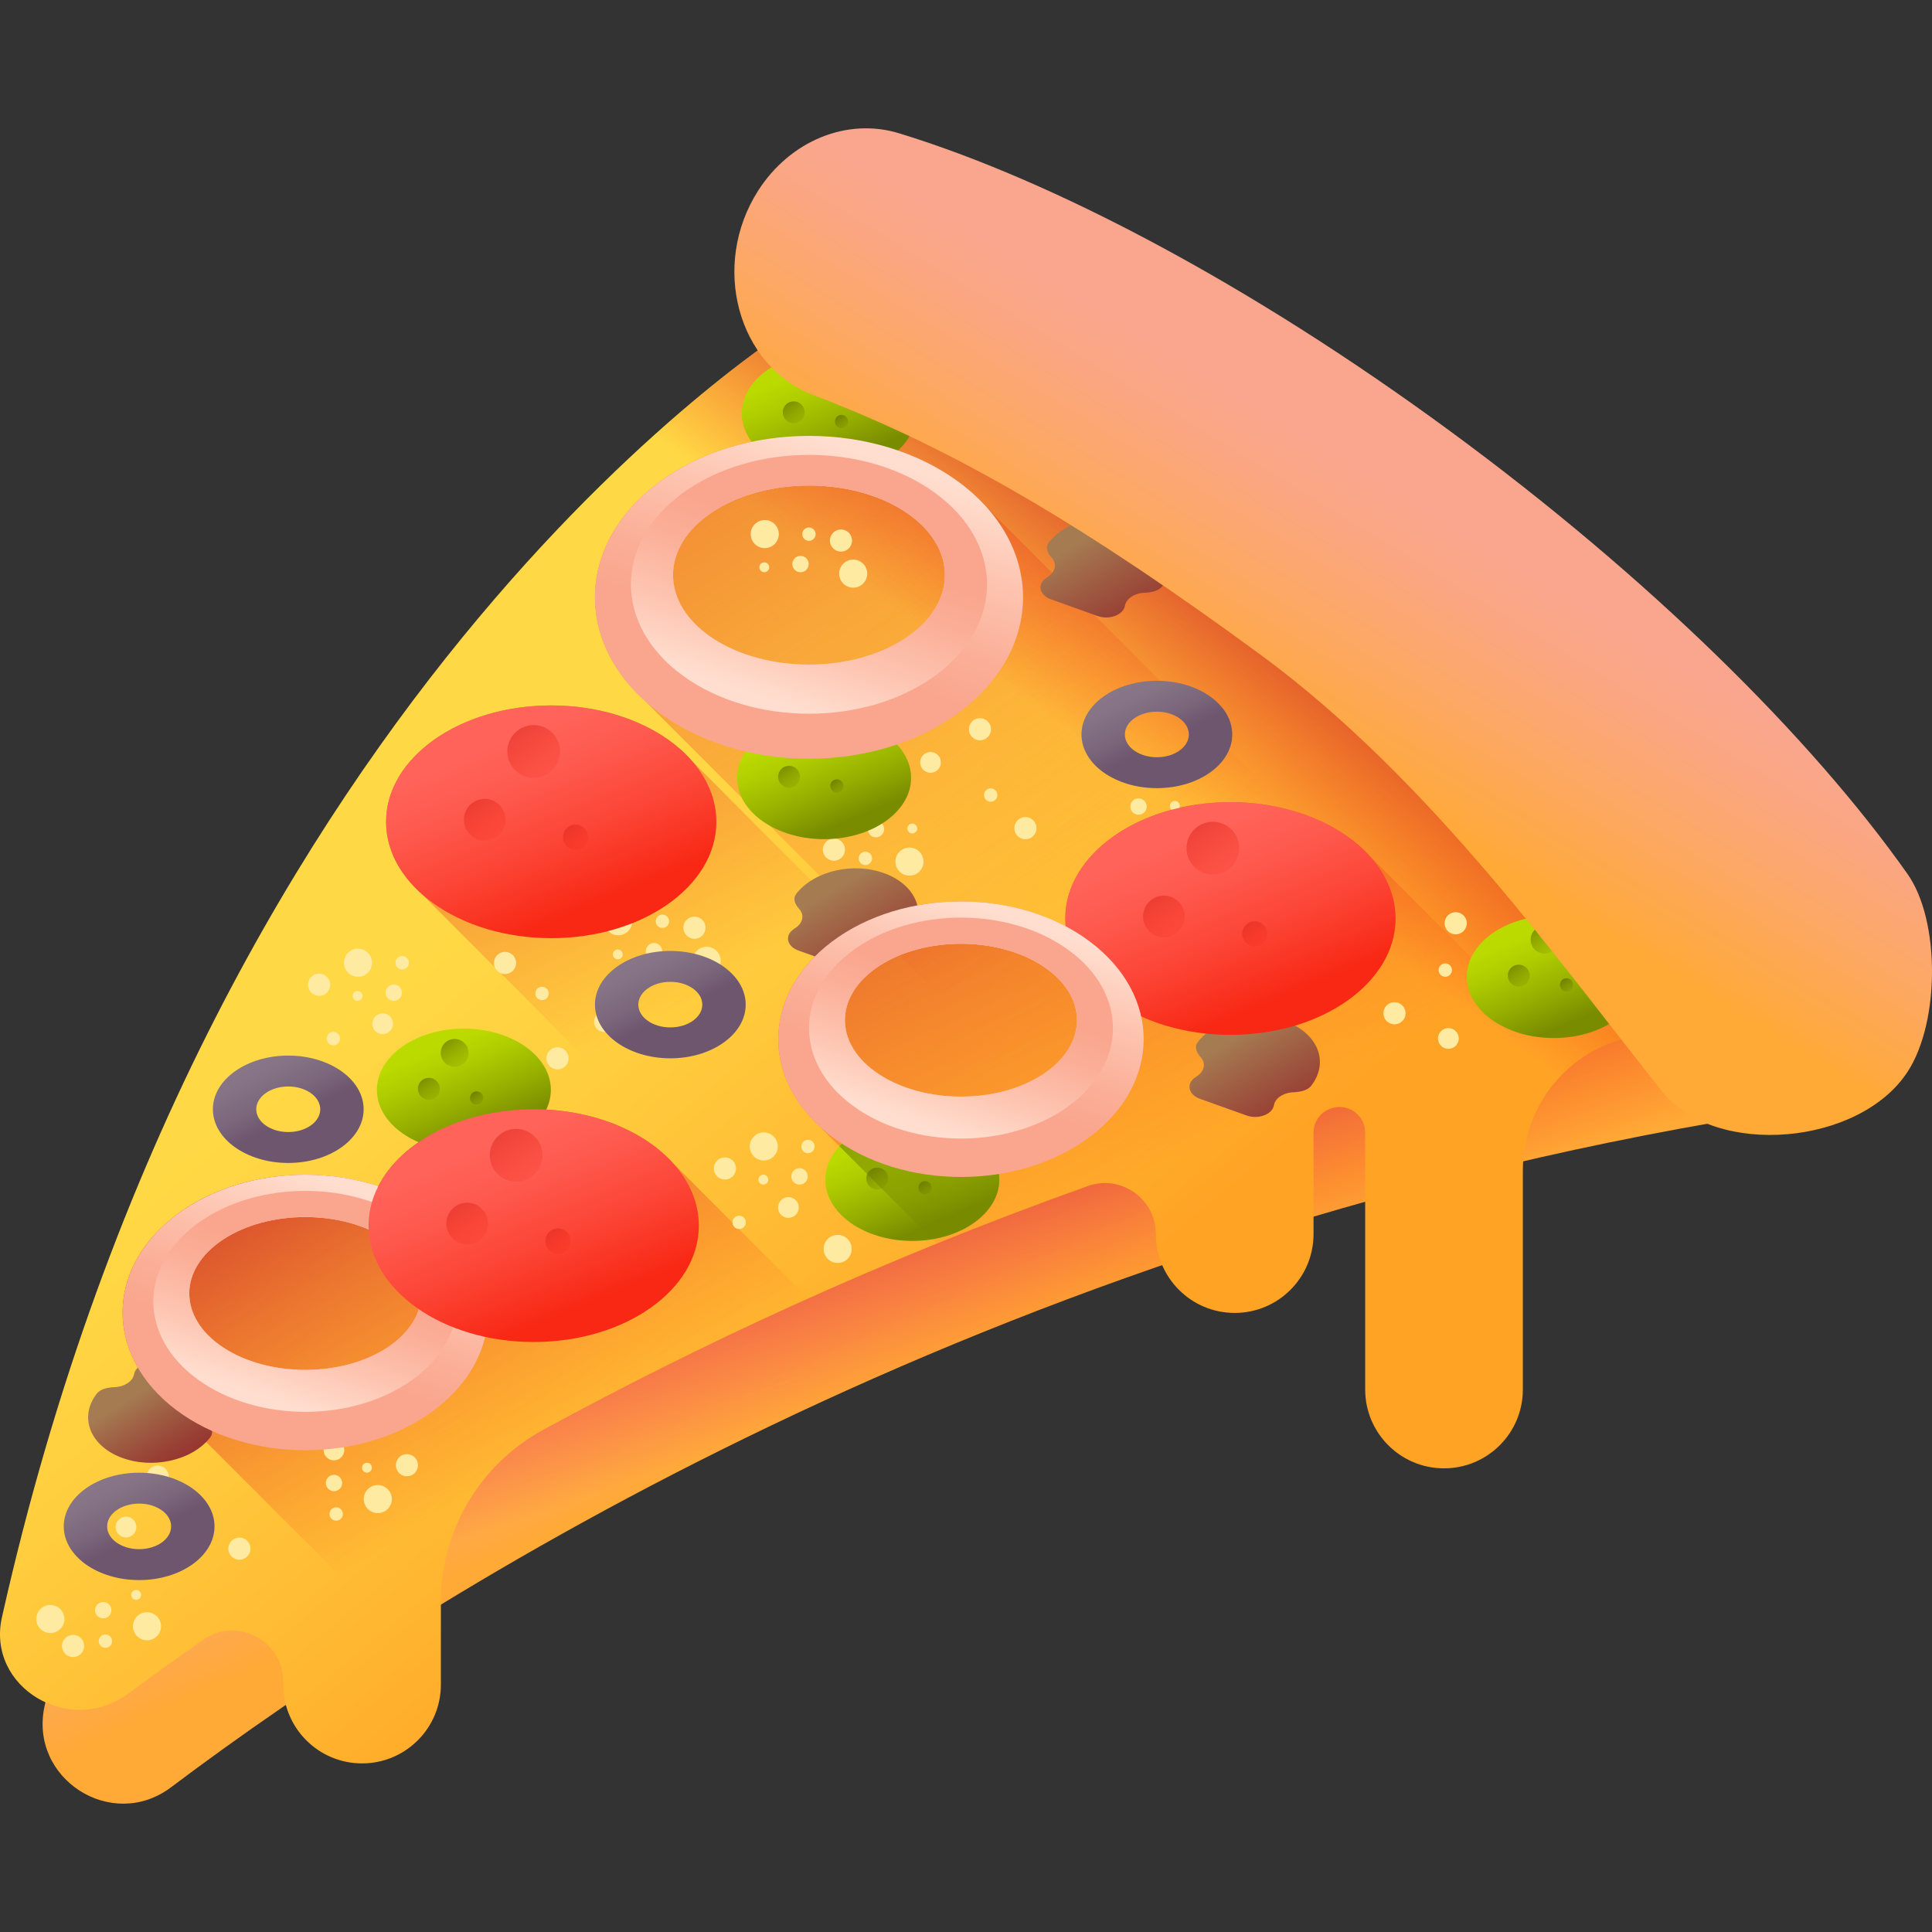 <svg id="Capa_1" enable-background="new 0 0 510 510" height="512" viewBox="0 0 510 510" width="512" xmlns="http://www.w3.org/2000/svg" xmlns:xlink="http://www.w3.org/1999/xlink"><rect x="0" y="0" width="510" height="510" fill="#333333" stroke="none"/><linearGradient id="lg1"><stop offset="0" stop-color="#faa68e"/><stop offset=".206" stop-color="#fba682"/><stop offset=".581" stop-color="#fda861"/><stop offset="1" stop-color="#ffa936"/></linearGradient><linearGradient id="SVGID_1_" gradientUnits="userSpaceOnUse" x1="223.354" x2="250.264" xlink:href="#lg1" y1="298.877" y2="357.872"/><linearGradient id="lg2"><stop offset="0" stop-color="#f82814" stop-opacity="0"/><stop offset=".245" stop-color="#f12817" stop-opacity=".245"/><stop offset=".605" stop-color="#dd2820" stop-opacity=".605"/><stop offset="1" stop-color="#c0272d"/></linearGradient><linearGradient id="SVGID_2_" gradientUnits="userSpaceOnUse" x1="251.503" x2="228.789" xlink:href="#lg2" y1="361.785" y2="296.086"/><linearGradient id="SVGID_3_" gradientUnits="userSpaceOnUse" x1="145.065" x2="264.908" y1="221.175" y2="364.7"><stop offset="0" stop-color="#ffd945"/><stop offset=".304" stop-color="#ffcd3e"/><stop offset=".856" stop-color="#ffad2b"/><stop offset="1" stop-color="#ffa325"/></linearGradient><linearGradient id="lg3"><stop offset="0" stop-color="#f82814" stop-opacity="0"/><stop offset="1" stop-color="#c0272d"/></linearGradient><linearGradient id="SVGID_4_" gradientUnits="userSpaceOnUse" x1="310.981" x2="353.5" xlink:href="#lg3" y1="213.311" y2="153.03"/><linearGradient id="SVGID_5_" gradientUnits="userSpaceOnUse" x1="291.249" x2="99.643" xlink:href="#lg3" y1="237.086" y2="-59.293"/><linearGradient id="SVGID_6_" gradientUnits="userSpaceOnUse" x1="193.19" x2="112.458" xlink:href="#lg3" y1="258.64" y2="107.401"/><linearGradient id="SVGID_7_" gradientUnits="userSpaceOnUse" x1="321.47" x2="241.096" xlink:href="#lg3" y1="301.117" y2="149.698"/><linearGradient id="SVGID_8_" gradientUnits="userSpaceOnUse" x1="143.709" x2="79.123" xlink:href="#lg3" y1="383.901" y2="274.104"/><linearGradient id="lg4"><stop offset="0" stop-color="#bada00"/><stop offset=".227" stop-color="#b0ce00"/><stop offset=".638" stop-color="#95ae00"/><stop offset="1" stop-color="#798c00"/></linearGradient><linearGradient id="SVGID_9_" gradientUnits="userSpaceOnUse" x1="212.641" x2="222.468" xlink:href="#lg4" y1="193.464" y2="217.276"/><linearGradient id="lg5"><stop offset="0" stop-color="#798c00" stop-opacity="0"/><stop offset=".654" stop-color="#556100" stop-opacity=".654"/><stop offset="1" stop-color="#464f00"/></linearGradient><linearGradient id="SVGID_10_" gradientTransform="matrix(-.999 -.055 .055 -.999 2457.648 -2337.984)" gradientUnits="userSpaceOnUse" x1="2096.318" x2="2106.476" xlink:href="#lg5" y1="-2657.755" y2="-2643.672"/><linearGradient id="SVGID_11_" gradientTransform="matrix(-.999 -.055 .055 -.999 2457.648 -2337.984)" gradientUnits="userSpaceOnUse" x1="2103.284" x2="2111.304" xlink:href="#lg5" y1="-2666.649" y2="-2655.531"/><linearGradient id="SVGID_12_" gradientTransform="matrix(-.999 -.055 .055 -.999 2457.648 -2337.984)" gradientUnits="userSpaceOnUse" x1="2091.57" x2="2096.404" xlink:href="#lg5" y1="-2666.96" y2="-2660.257"/><linearGradient id="SVGID_13_" gradientUnits="userSpaceOnUse" x1="117.549" x2="127.376" xlink:href="#lg4" y1="275.832" y2="299.644"/><linearGradient id="SVGID_14_" gradientTransform="matrix(-.999 -.055 .055 -.999 2457.648 -2337.984)" gradientUnits="userSpaceOnUse" x1="2186.728" x2="2196.886" xlink:href="#lg5" y1="-2745.236" y2="-2731.153"/><linearGradient id="SVGID_15_" gradientTransform="matrix(-.999 -.055 .055 -.999 2457.648 -2337.984)" gradientUnits="userSpaceOnUse" x1="2193.695" x2="2201.714" xlink:href="#lg5" y1="-2754.13" y2="-2743.012"/><linearGradient id="SVGID_16_" gradientTransform="matrix(-.999 -.055 .055 -.999 2457.648 -2337.984)" gradientUnits="userSpaceOnUse" x1="2181.98" x2="2186.815" xlink:href="#lg5" y1="-2754.441" y2="-2747.738"/><linearGradient id="SVGID_17_" gradientUnits="userSpaceOnUse" x1="235.925" x2="245.752" xlink:href="#lg4" y1="299.517" y2="323.329"/><linearGradient id="SVGID_18_" gradientTransform="matrix(-.999 -.055 .055 -.999 2457.648 -2337.984)" gradientUnits="userSpaceOnUse" x1="2067.227" x2="2077.385" xlink:href="#lg5" y1="-2762.365" y2="-2748.282"/><linearGradient id="SVGID_19_" gradientTransform="matrix(-.999 -.055 .055 -.999 2457.648 -2337.984)" gradientUnits="userSpaceOnUse" x1="2074.194" x2="2082.213" xlink:href="#lg5" y1="-2771.258" y2="-2760.141"/><linearGradient id="SVGID_20_" gradientTransform="matrix(-.999 -.055 .055 -.999 2457.648 -2337.984)" gradientUnits="userSpaceOnUse" x1="2062.479" x2="2067.314" xlink:href="#lg5" y1="-2771.57" y2="-2764.867"/><linearGradient id="SVGID_21_" gradientUnits="userSpaceOnUse" x1="405.257" x2="415.084" xlink:href="#lg4" y1="245.964" y2="269.775"/><linearGradient id="SVGID_22_" gradientTransform="matrix(-.999 -.055 .055 -.999 2457.648 -2337.984)" gradientUnits="userSpaceOnUse" x1="1901.102" x2="1911.261" xlink:href="#lg5" y1="-2699.565" y2="-2685.482"/><linearGradient id="SVGID_23_" gradientTransform="matrix(-.999 -.055 .055 -.999 2457.648 -2337.984)" gradientUnits="userSpaceOnUse" x1="1908.069" x2="1916.089" xlink:href="#lg5" y1="-2708.459" y2="-2697.341"/><linearGradient id="SVGID_24_" gradientTransform="matrix(-.999 -.055 .055 -.999 2457.648 -2337.984)" gradientUnits="userSpaceOnUse" x1="1896.354" x2="1901.189" xlink:href="#lg5" y1="-2708.77" y2="-2702.067"/><linearGradient id="SVGID_25_" gradientUnits="userSpaceOnUse" x1="213.872" x2="223.699" xlink:href="#lg4" y1="97.255" y2="121.067"/><linearGradient id="SVGID_26_" gradientTransform="matrix(-.999 -.055 .055 -.999 2457.648 -2337.984)" gradientUnits="userSpaceOnUse" x1="2100.388" x2="2110.546" xlink:href="#lg5" y1="-2561.624" y2="-2547.541"/><linearGradient id="SVGID_27_" gradientTransform="matrix(-.999 -.055 .055 -.999 2457.648 -2337.984)" gradientUnits="userSpaceOnUse" x1="2107.354" x2="2115.374" xlink:href="#lg5" y1="-2570.518" y2="-2559.4"/><linearGradient id="SVGID_28_" gradientTransform="matrix(-.999 -.055 .055 -.999 2457.648 -2337.984)" gradientUnits="userSpaceOnUse" x1="2095.639" x2="2100.474" xlink:href="#lg5" y1="-2570.829" y2="-2564.127"/><linearGradient id="lg6"><stop offset="0" stop-color="#ffdecf"/><stop offset=".379" stop-color="#fdc4b0"/><stop offset=".765" stop-color="#fbae97"/><stop offset="1" stop-color="#faa68e"/></linearGradient><linearGradient id="SVGID_29_" gradientTransform="matrix(.707 .707 -.707 .707 -320.292 -784.641)" gradientUnits="userSpaceOnUse" x1="1026.071" x2="1049.994" xlink:href="#lg6" y1="252.617" y2="301.482"/><linearGradient id="SVGID_30_" gradientTransform="matrix(-.707 -.707 .707 -.707 2186.543 -1089.263)" gradientUnits="userSpaceOnUse" x1="501.514" x2="520.821" xlink:href="#lg6" y1="-2303.637" y2="-2264.201"/><linearGradient id="lg7"><stop offset="0" stop-color="#a57c52"/><stop offset=".134" stop-color="#a26c4a"/><stop offset=".515" stop-color="#994336"/><stop offset=".817" stop-color="#942a2a"/><stop offset="1" stop-color="#922125"/></linearGradient><linearGradient id="SVGID_31_" gradientUnits="userSpaceOnUse" x1="37.551" x2="53.697" xlink:href="#lg7" y1="367.031" y2="393.404"/><linearGradient id="SVGID_32_" gradientTransform="matrix(.707 .707 -.707 .707 -320.292 -784.641)" gradientUnits="userSpaceOnUse" x1="1068.141" x2="1088.561" xlink:href="#lg6" y1="485.428" y2="527.137"/><linearGradient id="SVGID_33_" gradientTransform="matrix(-.707 -.707 .707 -.707 2186.543 -1089.263)" gradientUnits="userSpaceOnUse" x1="463.781" x2="480.261" xlink:href="#lg6" y1="-2527.219" y2="-2493.558"/><linearGradient id="SVGID_34_" gradientUnits="userSpaceOnUse" x1="325.819" x2="347.209" xlink:href="#lg7" y1="273.758" y2="309.281"/><linearGradient id="lg8"><stop offset="0" stop-color="#ff6359"/><stop offset=".224" stop-color="#fe5b50"/><stop offset=".595" stop-color="#fc4637"/><stop offset="1" stop-color="#f82814"/></linearGradient><linearGradient id="SVGID_35_" gradientUnits="userSpaceOnUse" x1="315.495" x2="334.154" xlink:href="#lg8" y1="219.916" y2="265.127"/><linearGradient id="SVGID_36_" gradientTransform="matrix(-.999 -.055 .055 -.999 2457.648 -2337.984)" gradientUnits="userSpaceOnUse" x1="1986.911" x2="2006.199" xlink:href="#lg2" y1="-2684.334" y2="-2657.595"/><linearGradient id="SVGID_37_" gradientTransform="matrix(-.999 -.055 .055 -.999 2457.648 -2337.984)" gradientUnits="userSpaceOnUse" x1="2000.139" x2="2015.365" xlink:href="#lg2" y1="-2701.22" y2="-2680.111"/><linearGradient id="SVGID_38_" gradientTransform="matrix(-.999 -.055 .055 -.999 2457.648 -2337.984)" gradientUnits="userSpaceOnUse" x1="1977.897" x2="1987.076" xlink:href="#lg2" y1="-2701.811" y2="-2689.085"/><linearGradient id="SVGID_39_" gradientUnits="userSpaceOnUse" x1="131.577" x2="150.235" xlink:href="#lg8" y1="300.988" y2="346.199"/><linearGradient id="SVGID_40_" gradientTransform="matrix(-.999 -.055 .055 -.999 2457.648 -2337.984)" gradientUnits="userSpaceOnUse" x1="2166.085" x2="2185.372" xlink:href="#lg2" y1="-2775.413" y2="-2748.674"/><linearGradient id="SVGID_41_" gradientTransform="matrix(-.999 -.055 .055 -.999 2457.648 -2337.984)" gradientUnits="userSpaceOnUse" x1="2179.313" x2="2194.539" xlink:href="#lg2" y1="-2792.3" y2="-2771.191"/><linearGradient id="SVGID_42_" gradientTransform="matrix(-.999 -.055 .055 -.999 2457.648 -2337.984)" gradientUnits="userSpaceOnUse" x1="2157.07" x2="2166.25" xlink:href="#lg2" y1="-2792.89" y2="-2780.164"/><linearGradient id="SVGID_43_" gradientUnits="userSpaceOnUse" x1="219.835" x2="241.226" xlink:href="#lg7" y1="234.622" y2="270.145"/><linearGradient id="SVGID_44_" gradientUnits="userSpaceOnUse" x1="258.257" x2="215.558" xlink:href="#lg5" y1="334.97" y2="254.237"/><linearGradient id="SVGID_45_" gradientTransform="matrix(.707 .707 -.707 .707 -320.292 -784.641)" gradientUnits="userSpaceOnUse" x1="1139.515" x2="1159.935" xlink:href="#lg6" y1="312.033" y2="353.742"/><linearGradient id="SVGID_46_" gradientTransform="matrix(-.707 -.707 .707 -.707 2186.543 -1089.263)" gradientUnits="userSpaceOnUse" x1="392.407" x2="408.886" xlink:href="#lg6" y1="-2353.823" y2="-2320.163"/><linearGradient id="lg9"><stop offset="0" stop-color="#8a7889"/><stop offset=".334" stop-color="#867385"/><stop offset=".704" stop-color="#7b667b"/><stop offset="1" stop-color="#6e566e"/></linearGradient><linearGradient id="SVGID_47_" gradientUnits="userSpaceOnUse" x1="68.016" x2="77.231" xlink:href="#lg9" y1="276.665" y2="295.095"/><linearGradient id="SVGID_48_" gradientUnits="userSpaceOnUse" x1="168.869" x2="178.084" xlink:href="#lg9" y1="249.042" y2="267.472"/><linearGradient id="SVGID_49_" gradientUnits="userSpaceOnUse" x1="297.307" x2="306.522" xlink:href="#lg9" y1="177.725" y2="196.155"/><linearGradient id="SVGID_50_" gradientUnits="userSpaceOnUse" x1="28.65" x2="37.865" xlink:href="#lg9" y1="386.776" y2="405.206"/><linearGradient id="SVGID_51_" gradientUnits="userSpaceOnUse" x1="136.205" x2="154.863" xlink:href="#lg8" y1="194.388" y2="239.599"/><linearGradient id="SVGID_52_" gradientTransform="matrix(-.999 -.055 .055 -.999 2457.648 -2337.984)" gradientUnits="userSpaceOnUse" x1="2167.336" x2="2186.623" xlink:href="#lg2" y1="-2668.721" y2="-2641.981"/><linearGradient id="SVGID_53_" gradientTransform="matrix(-.999 -.055 .055 -.999 2457.648 -2337.984)" gradientUnits="userSpaceOnUse" x1="2180.564" x2="2195.79" xlink:href="#lg2" y1="-2685.607" y2="-2664.498"/><linearGradient id="SVGID_54_" gradientTransform="matrix(-.999 -.055 .055 -.999 2457.648 -2337.984)" gradientUnits="userSpaceOnUse" x1="2158.322" x2="2167.501" xlink:href="#lg2" y1="-2686.198" y2="-2673.471"/><linearGradient id="SVGID_55_" gradientUnits="userSpaceOnUse" x1="286.486" x2="307.876" xlink:href="#lg7" y1="141.905" y2="177.428"/><linearGradient id="SVGID_56_" gradientUnits="userSpaceOnUse" x1="372.801" x2="335.484" xlink:href="#lg1" y1="132.371" y2="193.369"/><g><path d="m224.004 97.902s-154.935 94.788-212.219 352.387c-4.263 19.169 17.652 33.327 33.345 21.523 68.68-51.657 214.684-143.912 416.708-177.075 23.027-3.78 34.652-29.762 22.126-49.451-30.516-47.966-101.971-121.806-259.96-147.384z" fill="url(#SVGID_1_)"/><path d="m483.587 244.701c-221.979 26.98-382.24 127.674-455.209 182.557-3.842 2.89-8.056 4.218-12.168 4.308-1.529 6.162-3.019 12.394-4.433 18.754-4.259 19.157 17.669 33.288 33.353 21.492 68.692-51.666 214.736-143.945 416.815-177.092 22.892-3.755 34.565-29.668 22.131-49.252-.162-.255-.325-.511-.489-.767z" fill="url(#SVGID_2_)"/><path d="m492.111 263.798s-40.352-144.853-281.818-178.329c0 0-154.223 93.471-209.785 341.469-4.136 18.463 17.857 31.644 33.471 20.058 5.961-4.423 12.508-9.152 19.629-14.123 8.914-6.224 21.153.164 21.153 11.035v.774c0 11.494 9.317 20.811 20.811 20.811 11.494 0 20.811-9.317 20.811-20.811v-21.801c0-18.931 10.331-36.35 26.953-45.41 40.68-22.175 88.863-44.774 143.804-64.381 8.758-3.125 17.978 3.378 17.978 12.678 0 11.494 9.317 20.811 20.811 20.811 11.494 0 20.811-9.317 20.811-20.811v-26.786c0-3.013 2.004-5.658 4.904-6.474l.136-.038c4.314-1.214 8.594 2.029 8.594 6.51v67.814c0 11.494 9.317 20.811 20.811 20.811 11.494 0 20.811-9.317 20.811-20.811v-57.874c0-17.164 12.121-31.995 28.971-35.265 19.819-3.845 40.207-7.163 61.144-9.857z" fill="url(#SVGID_3_)"/><path d="m210.293 85.47s-29.447 17.849-67.241 58.636l196.957 196.957c4.129-3.803 6.732-9.238 6.732-15.294v-26.786c0-3.013 2.004-5.658 4.904-6.474l.136-.038c4.314-1.214 8.594 2.029 8.594 6.51v62.449l25.6 25.6c9.181-2.166 16.022-10.393 16.022-20.235v-57.875c0-17.164 12.121-31.995 28.971-35.265 19.818-3.846 40.205-7.164 61.142-9.857.001 0-40.351-144.853-281.817-178.328z" fill="url(#SVGID_4_)"/><path d="m260.623 134.097c-2.042-2.313-4.412-4.511-7.118-6.552-22.066-16.64-57.843-16.64-79.909 0-20.918 15.774-21.992 40.833-3.251 57.574l160.78 160.78c8.975-2.311 15.616-10.435 15.616-20.131v-26.786c0-3.013 2.004-5.658 4.904-6.474l.136-.038c4.314-1.214 8.594 2.029 8.594 6.51v67.814c0 4.978 1.753 9.544 4.668 13.126 1.418 1.47 2.983 2.884 4.682 4.238 3.288 2.174 7.224 3.448 11.46 3.448 11.494 0 20.811-9.317 20.811-20.811v-57.875c0-9.193 3.48-17.714 9.298-24.151z" fill="url(#SVGID_5_)"/><path d="m182.763 200.974c-7.652-8.847-21.473-14.755-37.253-14.755-24.077 0-43.596 13.752-43.596 30.717 0 7.241 3.565 13.892 9.514 19.143l104.99 105.32c22.133-9.84 45.72-19.386 70.723-28.309 2.297-.82 4.622-.963 6.808-.581z" fill="url(#SVGID_6_)"/><path d="m361.524 225.92c-7.749-8.52-21.295-14.172-36.723-14.172-24.077 0-43.596 13.752-43.596 30.717 0 .693.044 1.378.108 2.059-18.814-9.95-44.938-8.597-61.747 4.079-17.696 13.345-18.763 34.478-3.206 48.765l30.913 30.913c12.86-5.214 26.153-10.295 39.867-15.189 8.758-3.125 17.978 3.378 17.978 12.678 0 11.494 9.317 20.811 20.811 20.811 11.494 0 20.811-9.317 20.811-20.811v-26.786c0-3.013 2.004-5.658 4.904-6.474l.136-.038c4.314-1.214 8.594 2.029 8.594 6.51v67.814c0 11.494 9.317 20.811 20.811 20.811 11.494 0 20.811-9.317 20.811-20.811v-57.876c0-11.461 5.41-21.876 14.018-28.509z" fill="url(#SVGID_7_)"/><path d="m213.374 342.76-35.767-35.767c-7.748-8.521-21.295-14.174-36.725-14.174-18.887 0-34.965 8.464-41.02 20.301-17.644-5.795-38.943-3.261-53.374 7.622-17.697 13.345-18.763 34.479-3.205 48.765l73.101 73.101v-19.725c0-18.931 10.331-36.35 26.953-45.41 21.314-11.621 44.709-23.352 70.037-34.713z" fill="url(#SVGID_8_)"/><g fill="#ffeaa2"><g><path d="m97.779 255.867c.959-1.808.271-4.051-1.536-5.01-1.808-.959-4.051-.271-5.01 1.536-.959 1.808-.271 4.051 1.536 5.01 1.807.96 4.05.272 5.01-1.536z"/><path d="m85.613 257.361c-1.427-.757-3.198-.214-3.955 1.213s-.214 3.198 1.213 3.955 3.198.214 3.955-1.213c.757-1.428.214-3.198-1.213-3.955z"/><path d="m88.828 272.612c-.86-.456-1.928-.129-2.384.731s-.129 1.928.731 2.384c.86.457 1.928.129 2.384-.731.457-.86.13-1.927-.731-2.384z"/><path d="m114.116 277.483c-2.046-.058-3.751 1.554-3.808 3.599-.058 2.046 1.554 3.751 3.599 3.808 2.046.058 3.751-1.554 3.808-3.599.058-2.046-1.553-3.751-3.599-3.808z"/><path d="m133.395 251.272c-1.615-.046-2.961 1.227-3.006 2.841-.046 1.615 1.227 2.961 2.841 3.007 1.615.046 2.961-1.227 3.007-2.842.045-1.615-1.227-2.961-2.842-3.006z"/><path d="m106.219 252.383c-.974-.027-1.785.74-1.813 1.713-.027.974.74 1.785 1.713 1.813.974.027 1.785-.74 1.813-1.713.028-.974-.739-1.785-1.713-1.813z"/><path d="m100.401 267.575c-1.474.336-2.397 1.803-2.062 3.278.336 1.474 1.803 2.397 3.278 2.062 1.474-.336 2.397-1.803 2.062-3.278-.337-1.474-1.804-2.397-3.278-2.062z"/><path d="m103.466 259.931c-1.164.265-1.893 1.424-1.628 2.588s1.424 1.893 2.588 1.628 1.893-1.424 1.628-2.588c-.266-1.164-1.424-1.893-2.588-1.628z"/><path d="m94.678 264.16c.702-.16 1.141-.858.981-1.56s-.858-1.141-1.56-.981-1.141.858-.981 1.56.858 1.141 1.56.981z"/><path d="m166.472 244.922c.959-1.808.271-4.051-1.536-5.01-1.808-.959-4.051-.271-5.01 1.536-.959 1.808-.271 4.051 1.536 5.01 1.808.959 4.051.271 5.01-1.536z"/><path d="m148.534 276.788c-1.427-.757-3.198-.214-3.955 1.213s-.214 3.198 1.213 3.955 3.198.214 3.955-1.213.214-3.198-1.213-3.955z"/><path d="m143.907 260.694c-.86-.457-1.928-.129-2.384.731s-.129 1.928.731 2.384c.86.457 1.928.129 2.384-.731s.129-1.927-.731-2.384z"/><path d="m186.653 249.921c-2.046-.058-3.751 1.554-3.808 3.599-.058 2.046 1.554 3.751 3.599 3.808 2.046.058 3.751-1.554 3.808-3.599.058-2.045-1.553-3.75-3.599-3.808z"/><path d="m186.243 244.975c.046-1.615-1.227-2.961-2.842-3.006s-2.961 1.227-3.006 2.841c-.046 1.615 1.227 2.961 2.841 3.007 1.615.045 2.961-1.227 3.007-2.842z"/><path d="m174.913 241.437c-.974-.027-1.785.739-1.813 1.713-.027.974.74 1.785 1.713 1.813.974.027 1.785-.74 1.813-1.713.027-.974-.74-1.785-1.713-1.813z"/><path d="m158.935 267.033c-1.474.336-2.397 1.803-2.062 3.278.336 1.474 1.803 2.397 3.278 2.062 1.474-.336 2.397-1.803 2.062-3.278-.336-1.475-1.803-2.398-3.278-2.062z"/><path d="m172.159 248.985c-1.164.265-1.893 1.424-1.628 2.587.265 1.164 1.424 1.893 2.587 1.628 1.164-.265 1.893-1.424 1.628-2.587-.264-1.164-1.423-1.893-2.587-1.628z"/><path d="m163.372 253.215c.702-.16 1.141-.858.981-1.56s-.858-1.141-1.56-.981-1.141.858-.981 1.56c.159.701.858 1.141 1.56.981z"/></g><g><path d="m204.891 304.37c.959-1.808.271-4.051-1.536-5.01-1.808-.959-4.051-.271-5.01 1.536-.959 1.808-.271 4.051 1.536 5.01 1.808.96 4.051.272 5.01-1.536z"/><path d="m192.725 305.864c-1.427-.757-3.198-.214-3.955 1.213s-.214 3.198 1.213 3.955 3.198.214 3.955-1.213c.758-1.428.214-3.198-1.213-3.955z"/><path d="m195.941 321.115c-.86-.456-1.928-.129-2.384.731s-.129 1.928.731 2.384 1.928.129 2.384-.731.129-1.927-.731-2.384z"/><path d="m221.229 325.986c-2.046-.058-3.751 1.554-3.808 3.599-.058 2.046 1.554 3.751 3.599 3.808 2.046.058 3.751-1.554 3.808-3.599s-1.554-3.751-3.599-3.808z"/><path d="m386.914 242.465c-.691-1.46-2.436-2.083-3.896-1.392s-2.083 2.436-1.392 3.896c.692 1.46 2.436 2.083 3.896 1.392s2.084-2.436 1.392-3.896z"/><path d="m213.332 300.886c-.974-.027-1.785.74-1.813 1.713-.027.974.74 1.785 1.713 1.813.974.027 1.785-.74 1.813-1.713.027-.974-.74-1.785-1.713-1.813z"/><path d="m207.513 316.078c-1.474.336-2.397 1.803-2.062 3.278.336 1.474 1.803 2.397 3.278 2.062 1.474-.336 2.397-1.803 2.062-3.278s-1.804-2.397-3.278-2.062z"/><path d="m210.578 308.434c-1.164.265-1.893 1.424-1.628 2.588s1.424 1.893 2.587 1.628c1.164-.265 1.893-1.424 1.628-2.588s-1.423-1.893-2.587-1.628z"/><path d="m201.79 312.663c.702-.16 1.141-.858.981-1.56s-.858-1.141-1.56-.981-1.141.858-.981 1.56.859 1.141 1.56.981z"/><path d="m205.15 142.725c.959-1.808.271-4.051-1.536-5.01-1.808-.959-4.051-.271-5.01 1.536-.959 1.808-.271 4.051 1.536 5.01 1.808.96 4.051.272 5.01-1.536z"/><path d="m371.033 267.526c.028-1.615-1.259-2.947-2.874-2.975s-2.947 1.259-2.975 2.874 1.259 2.947 2.874 2.975 2.947-1.258 2.975-2.874z"/><path d="m383.28 256.106c.017-.974-.759-1.777-1.733-1.794s-1.777.759-1.794 1.733.759 1.777 1.733 1.794 1.777-.759 1.794-1.733z"/><path d="m225.331 147.724c-2.046-.058-3.751 1.554-3.808 3.599-.058 2.046 1.554 3.751 3.599 3.808 2.046.058 3.751-1.554 3.808-3.599.058-2.045-1.554-3.75-3.599-3.808z"/><path d="m224.921 142.778c.046-1.615-1.227-2.961-2.842-3.006-1.615-.046-2.961 1.227-3.006 2.841-.046 1.615 1.227 2.961 2.841 3.007 1.615.045 2.961-1.227 3.007-2.842z"/><path d="m213.59 139.241c-.974-.027-1.785.739-1.813 1.713-.027.974.74 1.785 1.713 1.813.974.027 1.785-.74 1.813-1.713.028-.974-.739-1.786-1.713-1.813z"/><path d="m384.443 272.376c-.968-1.162-2.694-1.319-3.856-.352-1.162.968-1.319 2.694-.352 3.856.968 1.162 2.694 1.319 3.856.352 1.162-.968 1.32-2.694.352-3.856z"/><path d="m210.837 146.789c-1.164.265-1.893 1.424-1.628 2.587.265 1.164 1.424 1.893 2.588 1.628s1.893-1.424 1.628-2.587c-.266-1.165-1.424-1.893-2.588-1.628z"/><path d="m202.049 151.018c.702-.16 1.141-.858.981-1.56s-.858-1.141-1.56-.981-1.141.858-.981 1.56.858 1.141 1.56.981z"/></g><g><path d="m306.242 219.507c-1.087 1.734-.563 4.021 1.171 5.108s4.021.563 5.108-1.171.563-4.021-1.171-5.107c-1.734-1.088-4.021-.564-5.108 1.17z"/><path d="m318.484 218.895c1.369.858 3.174.444 4.032-.925s.444-3.174-.925-4.032-3.174-.444-4.032.925-.444 3.174.925 4.032z"/><path d="m316.377 203.451c.825.517 1.914.268 2.431-.558.517-.825.268-1.914-.557-2.431s-1.914-.268-2.431.557c-.518.826-.268 1.915.557 2.432z"/><path d="m291.506 196.77c2.036.205 3.853-1.279 4.058-3.315s-1.279-3.853-3.315-4.058-3.853 1.279-4.058 3.315c-.206 2.037 1.279 3.853 3.315 4.058z"/><path d="m270.387 221.523c1.607.162 3.042-1.01 3.204-2.617s-1.01-3.042-2.617-3.204-3.042 1.01-3.204 2.617c-.162 1.608 1.01 3.042 2.617 3.204z"/><path d="m297.573 222.374c.969.098 1.834-.609 1.931-1.578.098-.969-.609-1.834-1.578-1.931-.969-.098-1.834.609-1.931 1.578-.098.968.609 1.833 1.578 1.931z"/><path d="m304.471 207.64c1.495-.229 2.521-1.626 2.293-3.12-.229-1.495-1.626-2.521-3.12-2.293-1.495.229-2.521 1.626-2.293 3.12.229 1.496 1.626 2.522 3.12 2.293z"/><path d="m300.863 215.044c1.18-.181 1.99-1.283 1.81-2.463s-1.283-1.99-2.463-1.81-1.99 1.283-1.81 2.463 1.283 1.99 2.463 1.81z"/><path d="m309.933 211.459c-.711.109-1.2.774-1.091 1.485s.774 1.2 1.485 1.091 1.2-.774 1.091-1.485-.774-1.2-1.485-1.091z"/><path d="m236.939 225.472c-1.087 1.734-.563 4.021 1.171 5.108s4.021.563 5.107-1.171c1.087-1.734.563-4.021-1.171-5.108-1.734-1.088-4.02-.563-5.107 1.171z"/><path d="m257.128 194.982c1.369.858 3.174.444 4.032-.925s.444-3.174-.925-4.032-3.174-.444-4.032.925c-.858 1.368-.444 3.173.925 4.032z"/><path d="m260.582 211.367c.825.517 1.914.268 2.431-.558.517-.825.268-1.914-.558-2.431-.825-.517-1.914-.268-2.431.557-.516.826-.267 1.915.558 2.432z"/><path d="m217.171 219.031c2.036.205 3.853-1.279 4.058-3.315s-1.279-3.853-3.315-4.058-3.853 1.279-4.058 3.315c-.206 2.036 1.279 3.853 3.315 4.058z"/><path d="m217.223 223.993c-.162 1.607 1.01 3.042 2.617 3.203 1.607.162 3.042-1.01 3.203-2.617.162-1.607-1.01-3.042-2.617-3.204-1.607-.161-3.041 1.011-3.203 2.618z"/><path d="m228.269 228.338c.969.098 1.834-.609 1.931-1.578.098-.969-.609-1.834-1.578-1.931-.969-.098-1.834.609-1.931 1.578-.098.969.609 1.834 1.578 1.931z"/><path d="m246.05 203.961c1.495-.229 2.521-1.626 2.293-3.12-.229-1.495-1.626-2.521-3.12-2.293-1.495.229-2.521 1.626-2.293 3.12.228 1.495 1.625 2.522 3.12 2.293z"/><path d="m231.559 221.009c1.18-.181 1.99-1.283 1.81-2.463s-1.283-1.99-2.463-1.81c-1.18.181-1.99 1.283-1.81 2.463s1.283 1.99 2.463 1.81z"/><path d="m240.629 217.424c-.711.109-1.2.774-1.091 1.485.109.712.774 1.2 1.485 1.091s1.2-.774 1.091-1.485-.774-1.2-1.485-1.091z"/></g><g><path d="m96.059 395.195c-.29 2.026 1.117 3.903 3.143 4.193s3.903-1.117 4.193-3.143-1.117-3.903-3.143-4.193c-2.026-.289-3.903 1.118-4.193 3.143z"/><path d="m106.999 389.67c1.599.229 3.081-.882 3.31-2.481s-.882-3.081-2.481-3.31-3.081.882-3.31 2.481c-.229 1.598.882 3.081 2.481 3.31z"/><path d="m98.807 376.409c.964.138 1.858-.532 1.996-1.496s-.532-1.858-1.496-1.996-1.858.532-1.996 1.496c-.137.964.532 1.858 1.496 1.996z"/><path d="m73.365 380.393c1.944-.639 3.003-2.732 2.364-4.677-.639-1.944-2.732-3.003-4.677-2.364-1.944.639-3.003 2.732-2.364 4.677.639 1.944 2.732 3.003 4.677 2.364z"/><path d="m64.105 411.585c1.535-.504 2.37-2.157 1.866-3.692s-2.157-2.37-3.692-1.866-2.37 2.157-1.866 3.692c.504 1.534 2.157 2.37 3.692 1.866z"/><path d="m89.297 401.333c.925-.304 1.429-1.301 1.125-2.226s-1.301-1.429-2.226-1.125-1.429 1.301-1.125 2.226 1.301 1.429 2.226 1.125z"/><path d="m89.625 385.068c1.273-.815 1.645-2.509.829-3.782-.815-1.273-2.509-1.645-3.782-.829-1.273.815-1.645 2.509-.829 3.782s2.509 1.644 3.782.829z"/><path d="m89.331 393.299c1.005-.644 1.299-1.981.655-2.986s-1.981-1.299-2.986-.655-1.299 1.981-.655 2.986 1.981 1.298 2.986.655z"/><path d="m96.166 386.342c-.606.388-.783 1.194-.395 1.8s1.194.783 1.8.395.783-1.194.395-1.8c-.387-.606-1.193-.783-1.8-.395z"/><path d="m35.134 428.764c-.29 2.026 1.117 3.903 3.143 4.193s3.903-1.117 4.193-3.143-1.117-3.903-3.143-4.193c-2.025-.29-3.902 1.117-4.193 3.143z"/><path d="m41.217 392.705c1.599.229 3.081-.882 3.31-2.481s-.882-3.081-2.481-3.31-3.081.882-3.31 2.481.882 3.081 2.481 3.31z"/><path d="m51.023 406.28c.964.138 1.858-.532 1.996-1.496s-.532-1.858-1.496-1.996-1.858.532-1.996 1.496.532 1.858 1.496 1.996z"/><path d="m14.453 430.897c1.944-.639 3.002-2.732 2.364-4.677-.639-1.944-2.732-3.003-4.677-2.364-1.944.639-3.003 2.732-2.364 4.677.639 1.944 2.733 3.003 4.677 2.364z"/><path d="m16.514 435.412c.504 1.535 2.157 2.37 3.692 1.866s2.37-2.157 1.866-3.692-2.157-2.37-3.692-1.866c-1.534.504-2.37 2.157-1.866 3.692z"/><path d="m28.373 434.902c.925-.304 1.429-1.3 1.125-2.226-.304-.925-1.301-1.429-2.226-1.125s-1.429 1.301-1.125 2.226 1.301 1.429 2.226 1.125z"/><path d="m34.735 405.407c1.273-.815 1.645-2.509.829-3.782-.815-1.273-2.509-1.645-3.782-.829-1.273.815-1.645 2.509-.829 3.782.815 1.273 2.509 1.644 3.782.829z"/><path d="m28.407 426.867c1.005-.644 1.299-1.98.655-2.986-.644-1.005-1.981-1.298-2.986-.655-1.005.644-1.299 1.98-.655 2.986s1.981 1.299 2.986.655z"/><path d="m35.242 419.911c-.606.388-.783 1.194-.395 1.8s1.194.783 1.8.395.783-1.194.395-1.8-1.194-.783-1.8-.395z"/></g></g><g><ellipse cx="217.542" cy="205.34" fill="url(#SVGID_9_)" rx="22.961" ry="16.178"/><g><circle cx="215.104" cy="195.563" fill="url(#SVGID_10_)" r="3.669"/><circle cx="208.293" cy="205.05" fill="url(#SVGID_11_)" r="2.896"/><circle cx="220.917" cy="207.48" fill="url(#SVGID_12_)" r="1.746"/></g></g><g><ellipse cx="122.45" cy="287.708" fill="url(#SVGID_13_)" rx="22.961" ry="16.178"/><g><circle cx="120.013" cy="277.931" fill="url(#SVGID_14_)" r="3.669"/><circle cx="113.201" cy="287.418" fill="url(#SVGID_15_)" r="2.896"/><circle cx="125.826" cy="289.848" fill="url(#SVGID_16_)" r="1.746"/></g></g><g><ellipse cx="240.826" cy="311.393" fill="url(#SVGID_17_)" rx="22.961" ry="16.178"/><g><circle cx="238.389" cy="301.616" fill="url(#SVGID_18_)" r="3.669"/><circle cx="231.577" cy="311.103" fill="url(#SVGID_19_)" r="2.896"/><circle cx="244.201" cy="313.533" fill="url(#SVGID_20_)" r="1.746"/></g></g><g><ellipse cx="410.158" cy="257.839" fill="url(#SVGID_21_)" rx="22.961" ry="16.178"/><g><circle cx="407.72" cy="248.063" fill="url(#SVGID_22_)" r="3.669"/><circle cx="400.909" cy="257.55" fill="url(#SVGID_23_)" r="2.896"/><circle cx="413.533" cy="259.98" fill="url(#SVGID_24_)" r="1.746"/></g></g><g><ellipse cx="218.773" cy="109.131" fill="url(#SVGID_25_)" rx="22.961" ry="16.178"/><g><circle cx="216.336" cy="99.354" fill="url(#SVGID_26_)" r="3.669"/><circle cx="209.524" cy="108.841" fill="url(#SVGID_27_)" r="2.896"/><circle cx="222.148" cy="111.271" fill="url(#SVGID_28_)" r="1.746"/></g></g><g><path d="m253.506 127.545c-22.066-16.64-57.843-16.64-79.909 0s-22.066 43.619 0 60.259 57.843 16.64 79.909 0 22.066-43.619 0-60.259zm-65.327 40.963c-14.011-9.229-14.011-24.196 0-33.424 14.011-9.229 36.728-9.225 50.739.004s14.016 24.192.006 33.42c-14.012 9.229-36.735 9.229-50.745 0z" fill="url(#SVGID_29_)"/><path d="m180.316 178.403c18.353 13.341 48.118 13.341 66.47 0 18.358-13.345 18.353-34.977 0-48.317-18.358-13.345-48.112-13.345-66.47 0-18.353 13.34-18.359 34.972 0 48.317zm58.607-43.319c14.011 9.229 14.011 24.196 0 33.424-14.011 9.229-36.728 9.225-50.739-.004s-14.016-24.192-.006-33.42c14.012-9.228 36.734-9.228 50.745 0z" fill="url(#SVGID_30_)"/></g><path d="m31.938 384.726c8.266 3.191 18.807.826 23.545-5.282.932-1.202.519-2.614-.779-4.061-1.435-1.6-.92-3.711 1.05-4.999l.333-.217c2.545-1.664 1.962-4.602-1.135-5.712l-12.325-4.417c-3.097-1.11-6.82.284-7.239 2.71-.323 1.87-2.499 3.318-5.173 3.427-2.139.087-3.812.611-4.665 1.711-4.739 6.11-1.878 13.649 6.388 16.84z" fill="url(#SVGID_31_)"/><g><path d="m114.695 320.742c-18.835-14.203-49.372-14.203-68.207 0s-18.835 37.231 0 51.434 49.372 14.203 68.207 0c18.834-14.203 18.834-37.231 0-51.434zm-55.761 34.964c-11.959-7.877-11.959-20.652 0-28.529s31.349-7.874 43.308.003 11.964 20.649.005 28.526c-11.958 7.877-31.354 7.877-43.313 0z" fill="url(#SVGID_32_)"/><path d="m52.223 364.151c15.665 11.387 41.071 11.387 56.736 0 15.67-11.39 15.665-29.855 0-41.242-15.67-11.39-41.066-11.39-56.736 0-15.665 11.388-15.67 29.852 0 41.242zm50.025-36.975c11.959 7.877 11.959 20.652 0 28.529s-31.349 7.874-43.308-.003-11.964-20.649-.005-28.526c11.958-7.877 31.354-7.877 43.313 0z" fill="url(#SVGID_33_)"/></g><path d="m339.744 269.773c-8.266-3.191-18.807-.826-23.545 5.282-.932 1.202-.519 2.614.779 4.061 1.435 1.6.92 3.711-1.05 4.999l-.333.217c-2.545 1.664-1.962 4.602 1.135 5.712l12.325 4.417c3.097 1.11 6.82-.284 7.239-2.71.323-1.87 2.499-3.318 5.173-3.427 2.139-.087 3.812-.611 4.665-1.711 4.739-6.11 1.878-13.649-6.388-16.84z" fill="url(#SVGID_34_)"/><g><ellipse cx="324.801" cy="242.464" fill="url(#SVGID_35_)" rx="43.596" ry="30.717"/><g><circle cx="320.173" cy="223.902" fill="url(#SVGID_36_)" r="6.965"/><circle cx="307.24" cy="241.914" fill="url(#SVGID_37_)" r="5.499"/><circle cx="331.209" cy="246.528" fill="url(#SVGID_38_)" r="3.315"/></g></g><g><ellipse cx="140.882" cy="323.536" fill="url(#SVGID_39_)" rx="43.596" ry="30.717"/><g><circle cx="136.254" cy="304.974" fill="url(#SVGID_40_)" r="6.965"/><circle cx="123.322" cy="322.986" fill="url(#SVGID_41_)" r="5.499"/><circle cx="147.291" cy="327.6" fill="url(#SVGID_42_)" r="3.315"/></g></g><path d="m233.761 230.637c-8.266-3.191-18.807-.826-23.545 5.282-.932 1.202-.519 2.614.779 4.061 1.435 1.6.92 3.711-1.05 4.999l-.333.217c-2.545 1.664-1.962 4.602 1.135 5.712l12.325 4.417c3.097 1.11 6.82-.284 7.239-2.71.323-1.87 2.499-3.318 5.173-3.427 2.139-.087 3.812-.611 4.665-1.711 4.738-6.109 1.878-13.648-6.388-16.84z" fill="url(#SVGID_43_)"/><path d="m246.117 327.122c10.126-1.686 17.671-8.08 17.671-15.73 0-8.935-10.28-16.178-22.961-16.178-8.068 0-15.15 2.938-19.246 7.372z" fill="url(#SVGID_44_)"/><g><path d="m287.773 248.602c-18.835-14.203-49.372-14.203-68.207 0s-18.835 37.231 0 51.434 49.372 14.203 68.207 0 18.835-37.231 0-51.434zm-55.76 34.964c-11.959-7.877-11.959-20.652 0-28.529s31.349-7.874 43.308.003 11.964 20.649.005 28.526-31.354 7.877-43.313 0z" fill="url(#SVGID_45_)"/><path d="m225.302 292.011c15.665 11.387 41.071 11.387 56.736 0 15.67-11.39 15.665-29.855 0-41.242-15.67-11.39-41.066-11.39-56.736 0-15.665 11.388-15.67 29.852 0 41.242zm50.024-36.974c11.959 7.877 11.959 20.652 0 28.529s-31.349 7.874-43.308-.003-11.964-20.649-.005-28.526c11.959-7.878 31.354-7.878 43.313 0z" fill="url(#SVGID_46_)"/></g><path d="m76.093 278.646c-10.99 0-19.899 6.345-19.899 14.173s8.909 14.173 19.899 14.173 19.899-6.345 19.899-14.173-8.909-14.173-19.899-14.173zm0 20.189c-4.665 0-8.446-2.693-8.446-6.016 0-3.322 3.781-6.016 8.446-6.016s8.446 2.693 8.446 6.016c.001 3.323-3.781 6.016-8.446 6.016z" fill="url(#SVGID_47_)"/><path d="m176.946 251.023c-10.99 0-19.899 6.345-19.899 14.173s8.909 14.173 19.899 14.173 19.899-6.345 19.899-14.173-8.91-14.173-19.899-14.173zm0 20.188c-4.665 0-8.446-2.693-8.446-6.016 0-3.322 3.781-6.016 8.446-6.016s8.446 2.693 8.446 6.016-3.782 6.016-8.446 6.016z" fill="url(#SVGID_48_)"/><path d="m305.384 179.706c-10.99 0-19.899 6.345-19.899 14.173s8.909 14.173 19.899 14.173 19.899-6.345 19.899-14.173-8.909-14.173-19.899-14.173zm0 20.189c-4.665 0-8.446-2.693-8.446-6.016s3.781-6.016 8.446-6.016 8.446 2.693 8.446 6.016-3.781 6.016-8.446 6.016z" fill="url(#SVGID_49_)"/><path d="m36.727 388.757c-10.99 0-19.899 6.345-19.899 14.173s8.909 14.173 19.899 14.173 19.899-6.345 19.899-14.173-8.909-14.173-19.899-14.173zm0 20.188c-4.665 0-8.446-2.693-8.446-6.016 0-3.322 3.781-6.016 8.446-6.016s8.446 2.693 8.446 6.016-3.781 6.016-8.446 6.016z" fill="url(#SVGID_50_)"/><g><ellipse cx="145.51" cy="216.936" fill="url(#SVGID_51_)" rx="43.596" ry="30.717"/><g><circle cx="140.882" cy="198.374" fill="url(#SVGID_52_)" r="6.965"/><circle cx="127.949" cy="216.386" fill="url(#SVGID_53_)" r="5.499"/><circle cx="151.918" cy="221" fill="url(#SVGID_54_)" r="3.315"/></g></g><path d="m300.412 137.921c-8.266-3.191-18.807-.826-23.545 5.282-.932 1.202-.519 2.614.779 4.061 1.435 1.6.92 3.711-1.05 4.999l-.333.217c-2.545 1.664-1.962 4.602 1.135 5.712l12.325 4.417c3.097 1.11 6.82-.284 7.239-2.71.323-1.87 2.499-3.318 5.173-3.427 2.139-.087 3.812-.611 4.665-1.711 4.738-6.11 1.878-13.649-6.388-16.84z" fill="url(#SVGID_55_)"/><path d="m214.791 104.324c37.402 14.219 72.773 35.326 118.083 68.607s80.168 83.109 106.031 115.36c13.893 17.324 52.144 14.175 64.776-5.563 8.435-13.181 8.461-39.811-.135-52.002-25.362-35.97-68.071-78.226-120.825-116.975s-104.941-66.195-145.4-78.572c-13.712-4.195-28.749 1.96-37.184 15.141-12.631 19.739-5.437 46.366 14.654 54.004z" fill="url(#SVGID_56_)"/></g></svg>